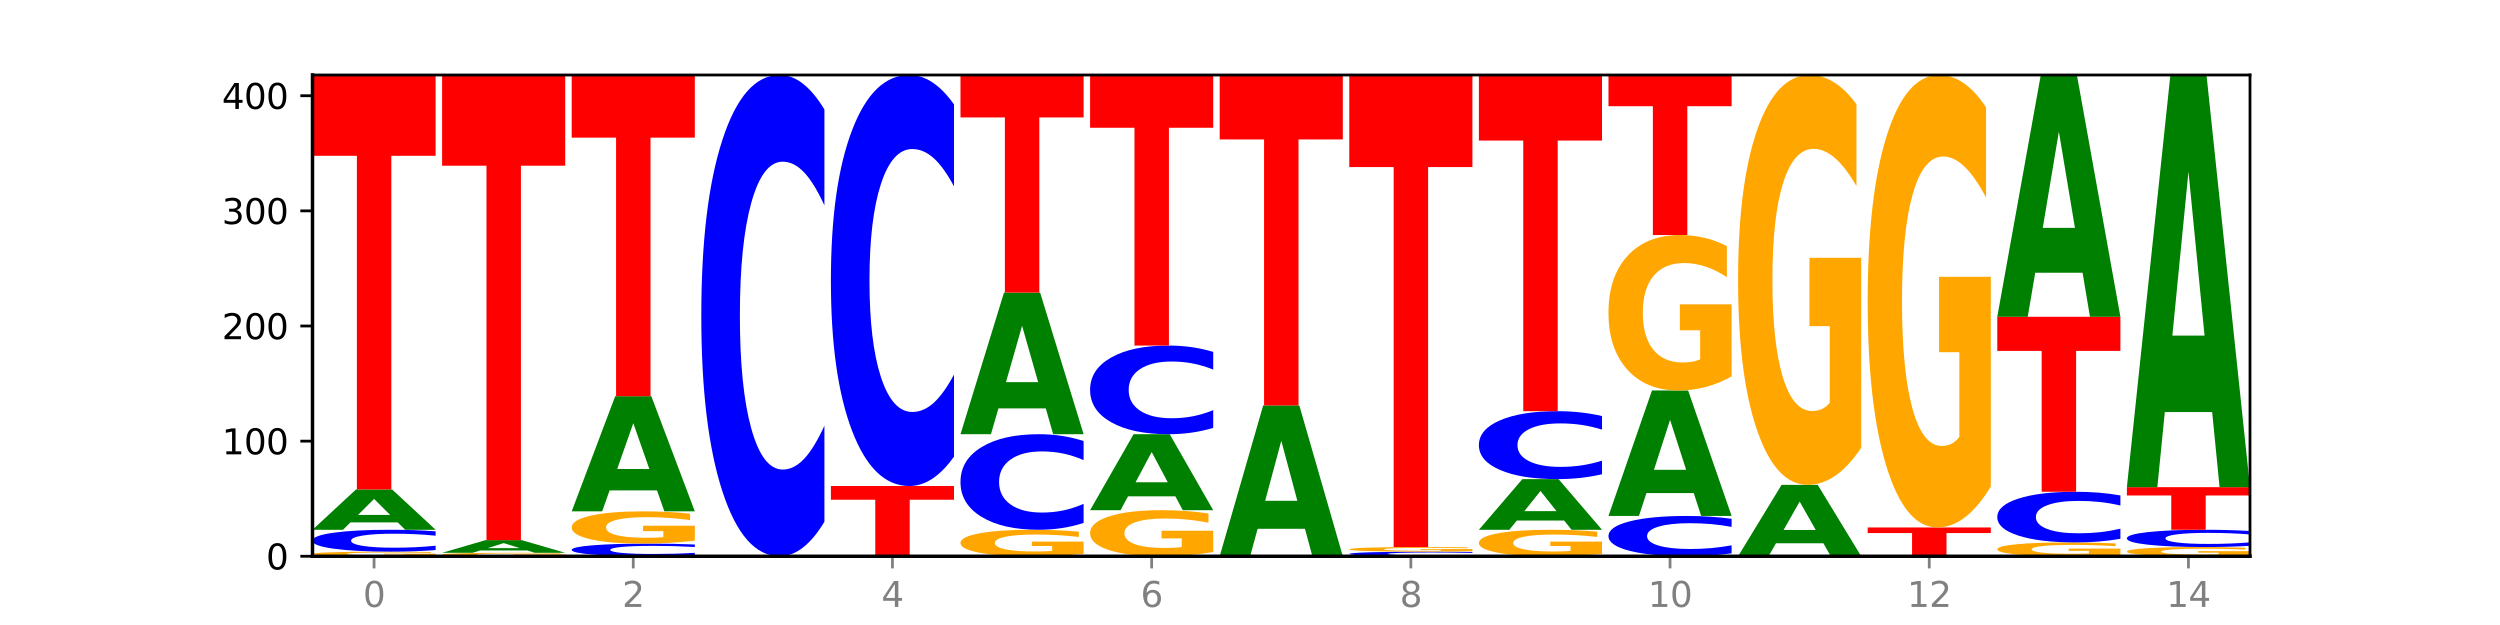 <?xml version="1.0" encoding="utf-8" standalone="no"?>
<!DOCTYPE svg PUBLIC "-//W3C//DTD SVG 1.1//EN"
  "http://www.w3.org/Graphics/SVG/1.1/DTD/svg11.dtd">
<svg xmlns:xlink="http://www.w3.org/1999/xlink" width="720pt" height="180pt" viewBox="0 0 720 180" xmlns="http://www.w3.org/2000/svg" version="1.1">
 <defs>
  <style type="text/css">*{stroke-linejoin: round; stroke-linecap: butt}</style>
 </defs>
 <g id="figure_1">
  <g id="patch_1">
   <path d="M 0 180 
L 720 180 
L 720 0 
L 0 0 
z
" style="fill: #ffffff"/>
  </g>
  <g id="axes_1">
   <g id="patch_2">
    <path d="M 90 160.2 
L 648 160.2 
L 648 21.6 
L 90 21.6 
z
" style="fill: #ffffff"/>
   </g>
   <g id="line2d_1">
    <path d="M 90 160.2 
L 648 160.2 
" clip-path="url(#pa529dba3e2)" style="fill: none; stroke: #000000; stroke-width: 0.5; stroke-linecap: square"/>
   </g>
   <g id="patch_3">
    <path d="M 125.458 160.08 
Q 121.882 160.14 118.036 160.17 
Q 114.19 160.2 110.089 160.2 
Q 100.823 160.2 95.412 160.021 
Q 90 159.843 90 159.537 
Q 90 159.228 95.507 159.051 
Q 101.022 158.874 110.614 158.874 
Q 114.309 158.874 117.694 158.898 
Q 121.088 158.922 124.091 158.969 
L 124.091 159.233 
Q 120.992 159.173 117.925 159.143 
Q 114.857 159.113 111.774 159.113 
Q 106.068 159.113 102.977 159.223 
Q 99.886 159.333 99.886 159.537 
Q 99.886 159.74 102.866 159.851 
Q 105.846 159.961 111.329 159.961 
Q 112.823 159.961 114.102 159.955 
Q 115.382 159.948 116.399 159.935 
L 116.399 159.686 
L 110.558 159.686 
L 110.558 159.465 
L 125.458 159.465 
L 125.458 160.08 
z
" clip-path="url(#pa529dba3e2)" style="fill: #ffa600"/>
   </g>
   <g id="patch_4">
    <path d="M 125.458 158.422 
Q 122.492 158.646 119.285 158.759 
Q 116.078 158.874 112.585 158.874 
Q 102.168 158.874 96.084 158.025 
Q 90 157.177 90 155.726 
Q 90 154.269 96.084 153.422 
Q 102.168 152.574 112.585 152.574 
Q 116.078 152.574 119.285 152.688 
Q 122.492 152.801 125.458 153.025 
L 125.458 154.281 
Q 122.465 153.984 119.562 153.846 
Q 116.658 153.708 113.451 153.708 
Q 107.698 153.708 104.401 154.246 
Q 101.114 154.782 101.114 155.726 
Q 101.114 156.665 104.401 157.203 
Q 107.698 157.739 113.451 157.739 
Q 116.658 157.739 119.562 157.601 
Q 122.465 157.462 125.458 157.165 
L 125.458 158.422 
z
" clip-path="url(#pa529dba3e2)" style="fill: #0000ff"/>
   </g>
   <g id="patch_5">
    <path d="M 114.562 150.46 
L 100.925 150.46 
L 98.772 152.574 
L 90 152.574 
L 102.527 140.968 
L 112.931 140.968 
L 125.458 152.574 
L 116.693 152.574 
L 114.562 150.46 
z
M 103.1 148.306 
L 112.365 148.306 
L 107.74 143.689 
L 103.1 148.306 
z
" clip-path="url(#pa529dba3e2)" style="fill: #008000"/>
   </g>
   <g id="patch_6">
    <path d="M 90 21.6 
L 125.458 21.6 
L 125.458 44.88 
L 112.701 44.88 
L 112.701 140.968 
L 102.781 140.968 
L 102.781 44.88 
L 90 44.88 
L 90 21.6 
z
" clip-path="url(#pa529dba3e2)" style="fill: #ff0000"/>
   </g>
   <g id="patch_7">
    <path d="M 162.783 160.11 
Q 159.207 160.155 155.36 160.178 
Q 151.514 160.2 147.414 160.2 
Q 138.148 160.2 132.736 160.066 
Q 127.324 159.932 127.324 159.703 
Q 127.324 159.471 132.831 159.338 
Q 138.346 159.205 147.938 159.205 
Q 151.633 159.205 155.019 159.223 
Q 158.412 159.241 161.416 159.277 
L 161.416 159.475 
Q 158.317 159.429 155.249 159.407 
Q 152.182 159.384 149.098 159.384 
Q 143.393 159.384 140.301 159.467 
Q 137.21 159.549 137.21 159.703 
Q 137.21 159.855 140.19 159.938 
Q 143.17 160.021 148.653 160.021 
Q 150.147 160.021 151.427 160.016 
Q 152.706 160.011 153.723 160.001 
L 153.723 159.815 
L 147.883 159.815 
L 147.883 159.649 
L 162.783 159.649 
L 162.783 160.11 
z
" clip-path="url(#pa529dba3e2)" style="fill: #ffa600"/>
   </g>
   <g id="patch_8">
    <path d="M 151.886 158.541 
L 138.25 158.541 
L 136.097 159.205 
L 127.324 159.205 
L 139.852 155.558 
L 150.255 155.558 
L 162.783 159.205 
L 154.018 159.205 
L 151.886 158.541 
z
M 140.425 157.864 
L 149.69 157.864 
L 145.064 156.413 
L 140.425 157.864 
z
" clip-path="url(#pa529dba3e2)" style="fill: #008000"/>
   </g>
   <g id="patch_9">
    <path d="M 127.324 21.6 
L 162.783 21.6 
L 162.783 47.726 
L 150.026 47.726 
L 150.026 155.558 
L 140.106 155.558 
L 140.106 47.726 
L 127.324 47.726 
L 127.324 21.6 
z
" clip-path="url(#pa529dba3e2)" style="fill: #ff0000"/>
   </g>
   <g id="patch_10">
    <path d="M 200.107 159.939 
Q 197.141 160.068 193.934 160.134 
Q 190.727 160.2 187.233 160.2 
Q 176.817 160.2 170.733 159.709 
Q 164.649 159.218 164.649 158.377 
Q 164.649 157.534 170.733 157.044 
Q 176.817 156.553 187.233 156.553 
Q 190.727 156.553 193.934 156.619 
Q 197.141 156.684 200.107 156.814 
L 200.107 157.541 
Q 197.114 157.369 194.211 157.289 
Q 191.307 157.21 188.1 157.21 
Q 182.347 157.21 179.05 157.521 
Q 175.762 157.831 175.762 158.377 
Q 175.762 158.921 179.05 159.233 
Q 182.347 159.543 188.1 159.543 
Q 191.307 159.543 194.211 159.463 
Q 197.114 159.383 200.107 159.211 
L 200.107 159.939 
z
" clip-path="url(#pa529dba3e2)" style="fill: #0000ff"/>
   </g>
   <g id="patch_11">
    <path d="M 200.107 155.713 
Q 196.531 156.133 192.685 156.344 
Q 188.839 156.553 184.738 156.553 
Q 175.472 156.553 170.061 155.302 
Q 164.649 154.052 164.649 151.913 
Q 164.649 149.75 170.156 148.509 
Q 175.671 147.268 185.263 147.268 
Q 188.958 147.268 192.343 147.437 
Q 195.736 147.604 198.74 147.934 
L 198.74 149.785 
Q 195.641 149.361 192.574 149.152 
Q 189.506 148.941 186.423 148.941 
Q 180.717 148.941 177.626 149.712 
Q 174.535 150.481 174.535 151.913 
Q 174.535 153.333 177.515 154.107 
Q 180.495 154.88 185.978 154.88 
Q 187.472 154.88 188.751 154.836 
Q 190.031 154.79 191.048 154.694 
L 191.048 152.957 
L 185.207 152.957 
L 185.207 151.409 
L 200.107 151.409 
L 200.107 155.713 
z
" clip-path="url(#pa529dba3e2)" style="fill: #ffa600"/>
   </g>
   <g id="patch_12">
    <path d="M 189.211 141.228 
L 175.574 141.228 
L 173.421 147.268 
L 164.649 147.268 
L 177.176 114.111 
L 187.58 114.111 
L 200.107 147.268 
L 191.342 147.268 
L 189.211 141.228 
z
M 177.749 135.074 
L 187.014 135.074 
L 182.389 121.885 
L 177.749 135.074 
z
" clip-path="url(#pa529dba3e2)" style="fill: #008000"/>
   </g>
   <g id="patch_13">
    <path d="M 164.649 21.6 
L 200.107 21.6 
L 200.107 39.642 
L 187.35 39.642 
L 187.35 114.111 
L 177.43 114.111 
L 177.43 39.642 
L 164.649 39.642 
L 164.649 21.6 
z
" clip-path="url(#pa529dba3e2)" style="fill: #ff0000"/>
   </g>
   <g id="patch_14">
    <path d="M 237.431 150.265 
Q 234.465 155.19 231.258 157.681 
Q 228.051 160.2 224.558 160.2 
Q 214.141 160.2 208.057 141.533 
Q 201.973 122.866 201.973 90.943 
Q 201.973 58.905 208.057 40.267 
Q 214.141 21.6 224.558 21.6 
Q 228.051 21.6 231.258 24.119 
Q 234.465 26.61 237.431 31.535 
L 237.431 59.163 
Q 234.439 52.635 231.535 49.601 
Q 228.632 46.566 225.424 46.566 
Q 219.671 46.566 216.375 58.39 
Q 213.087 70.186 213.087 90.943 
Q 213.087 111.614 216.375 123.439 
Q 219.671 135.234 225.424 135.234 
Q 228.632 135.234 231.535 132.199 
Q 234.439 129.136 237.431 122.608 
L 237.431 150.265 
z
" clip-path="url(#pa529dba3e2)" style="fill: #0000ff"/>
   </g>
   <g id="patch_15">
    <path d="M 239.298 139.974 
L 274.756 139.974 
L 274.756 143.918 
L 261.999 143.918 
L 261.999 160.2 
L 252.079 160.2 
L 252.079 143.918 
L 239.298 143.918 
L 239.298 139.974 
z
" clip-path="url(#pa529dba3e2)" style="fill: #ff0000"/>
   </g>
   <g id="patch_16">
    <path d="M 274.756 131.489 
Q 271.79 135.695 268.583 137.822 
Q 265.375 139.974 261.882 139.974 
Q 251.465 139.974 245.382 124.031 
Q 239.298 108.088 239.298 80.824 
Q 239.298 53.461 245.382 37.543 
Q 251.465 21.6 261.882 21.6 
Q 265.375 21.6 268.583 23.752 
Q 271.79 25.879 274.756 30.085 
L 274.756 53.681 
Q 271.763 48.106 268.86 45.514 
Q 265.956 42.922 262.749 42.922 
Q 256.995 42.922 253.699 53.021 
Q 250.411 63.096 250.411 80.824 
Q 250.411 98.478 253.699 108.577 
Q 256.995 118.651 262.749 118.651 
Q 265.956 118.651 268.86 116.059 
Q 271.763 113.443 274.756 107.868 
L 274.756 131.489 
z
" clip-path="url(#pa529dba3e2)" style="fill: #0000ff"/>
   </g>
   <g id="patch_17">
    <path d="M 312.08 159.51 
Q 308.504 159.855 304.658 160.028 
Q 300.812 160.2 296.711 160.2 
Q 287.445 160.2 282.034 159.173 
Q 276.622 158.146 276.622 156.389 
Q 276.622 154.612 282.129 153.593 
Q 287.644 152.574 297.236 152.574 
Q 300.931 152.574 304.316 152.712 
Q 307.71 152.849 310.713 153.12 
L 310.713 154.641 
Q 307.614 154.292 304.547 154.121 
Q 301.479 153.947 298.396 153.947 
Q 292.69 153.947 289.599 154.581 
Q 286.508 155.212 286.508 156.389 
Q 286.508 157.555 289.488 158.191 
Q 292.468 158.826 297.951 158.826 
Q 299.445 158.826 300.724 158.79 
Q 302.004 158.752 303.021 158.673 
L 303.021 157.246 
L 297.18 157.246 
L 297.18 155.975 
L 312.08 155.975 
L 312.08 159.51 
z
" clip-path="url(#pa529dba3e2)" style="fill: #ffa600"/>
   </g>
   <g id="patch_18">
    <path d="M 312.08 150.601 
Q 309.114 151.579 305.907 152.073 
Q 302.7 152.574 299.207 152.574 
Q 288.79 152.574 282.706 148.867 
Q 276.622 145.16 276.622 138.822 
Q 276.622 132.46 282.706 128.759 
Q 288.79 125.053 299.207 125.053 
Q 302.7 125.053 305.907 125.553 
Q 309.114 126.048 312.08 127.025 
L 312.08 132.511 
Q 309.087 131.215 306.184 130.613 
Q 303.28 130.01 300.073 130.01 
Q 294.32 130.01 291.023 132.358 
Q 287.736 134.7 287.736 138.822 
Q 287.736 142.926 291.023 145.274 
Q 294.32 147.616 300.073 147.616 
Q 303.28 147.616 306.184 147.014 
Q 309.087 146.405 312.08 145.109 
L 312.08 150.601 
z
" clip-path="url(#pa529dba3e2)" style="fill: #0000ff"/>
   </g>
   <g id="patch_19">
    <path d="M 301.184 117.623 
L 287.547 117.623 
L 285.394 125.053 
L 276.622 125.053 
L 289.15 84.268 
L 299.553 84.268 
L 312.08 125.053 
L 303.315 125.053 
L 301.184 117.623 
z
M 289.722 110.054 
L 298.987 110.054 
L 294.362 93.831 
L 289.722 110.054 
z
" clip-path="url(#pa529dba3e2)" style="fill: #008000"/>
   </g>
   <g id="patch_20">
    <path d="M 276.622 21.6 
L 312.08 21.6 
L 312.08 33.822 
L 299.324 33.822 
L 299.324 84.268 
L 289.404 84.268 
L 289.404 33.822 
L 276.622 33.822 
L 276.622 21.6 
z
" clip-path="url(#pa529dba3e2)" style="fill: #ff0000"/>
   </g>
   <g id="patch_21">
    <path d="M 349.405 159 
Q 345.829 159.6 341.982 159.901 
Q 338.136 160.2 334.036 160.2 
Q 324.77 160.2 319.358 158.414 
Q 313.946 156.627 313.946 153.573 
Q 313.946 150.482 319.454 148.709 
Q 324.969 146.937 334.56 146.937 
Q 338.255 146.937 341.641 147.178 
Q 345.034 147.416 348.038 147.888 
L 348.038 150.531 
Q 344.939 149.926 341.871 149.627 
Q 338.804 149.326 335.72 149.326 
Q 330.015 149.326 326.923 150.427 
Q 323.832 151.526 323.832 153.573 
Q 323.832 155.6 326.812 156.707 
Q 329.792 157.811 335.275 157.811 
Q 336.769 157.811 338.049 157.748 
Q 339.328 157.682 340.345 157.545 
L 340.345 155.063 
L 334.505 155.063 
L 334.505 152.852 
L 349.405 152.852 
L 349.405 159 
z
" clip-path="url(#pa529dba3e2)" style="fill: #ffa600"/>
   </g>
   <g id="patch_22">
    <path d="M 338.508 142.95 
L 324.872 142.95 
L 322.719 146.937 
L 313.946 146.937 
L 326.474 125.053 
L 336.877 125.053 
L 349.405 146.937 
L 340.64 146.937 
L 338.508 142.95 
z
M 327.047 138.889 
L 336.312 138.889 
L 331.686 130.184 
L 327.047 138.889 
z
" clip-path="url(#pa529dba3e2)" style="fill: #008000"/>
   </g>
   <g id="patch_23">
    <path d="M 349.405 123.223 
Q 346.439 124.13 343.231 124.589 
Q 340.024 125.053 336.531 125.053 
Q 326.114 125.053 320.03 121.614 
Q 313.946 118.175 313.946 112.295 
Q 313.946 106.393 320.03 102.96 
Q 326.114 99.521 336.531 99.521 
Q 340.024 99.521 343.231 99.985 
Q 346.439 100.444 349.405 101.351 
L 349.405 106.441 
Q 346.412 105.238 343.508 104.679 
Q 340.605 104.12 337.398 104.12 
Q 331.644 104.12 328.348 106.298 
Q 325.06 108.471 325.06 112.295 
Q 325.06 116.103 328.348 118.281 
Q 331.644 120.454 337.398 120.454 
Q 340.605 120.454 343.508 119.895 
Q 346.412 119.33 349.405 118.128 
L 349.405 123.223 
z
" clip-path="url(#pa529dba3e2)" style="fill: #0000ff"/>
   </g>
   <g id="patch_24">
    <path d="M 313.946 21.6 
L 349.405 21.6 
L 349.405 36.797 
L 336.648 36.797 
L 336.648 99.521 
L 326.728 99.521 
L 326.728 36.797 
L 313.946 36.797 
L 313.946 21.6 
z
" clip-path="url(#pa529dba3e2)" style="fill: #ff0000"/>
   </g>
   <g id="patch_25">
    <path d="M 375.833 152.287 
L 362.196 152.287 
L 360.043 160.2 
L 351.271 160.2 
L 363.798 116.763 
L 374.202 116.763 
L 386.729 160.2 
L 377.964 160.2 
L 375.833 152.287 
z
M 364.371 144.225 
L 373.636 144.225 
L 369.011 126.947 
L 364.371 144.225 
z
" clip-path="url(#pa529dba3e2)" style="fill: #008000"/>
   </g>
   <g id="patch_26">
    <path d="M 351.271 21.6 
L 386.729 21.6 
L 386.729 40.159 
L 373.972 40.159 
L 373.972 116.763 
L 364.052 116.763 
L 364.052 40.159 
L 351.271 40.159 
L 351.271 21.6 
z
" clip-path="url(#pa529dba3e2)" style="fill: #ff0000"/>
   </g>
   <g id="patch_27">
    <path d="M 424.054 160.105 
Q 421.087 160.152 417.88 160.176 
Q 414.673 160.2 411.18 160.2 
Q 400.763 160.2 394.679 160.021 
Q 388.595 159.843 388.595 159.537 
Q 388.595 159.231 394.679 159.052 
Q 400.763 158.874 411.18 158.874 
Q 414.673 158.874 417.88 158.898 
Q 421.087 158.922 424.054 158.969 
L 424.054 159.233 
Q 421.061 159.171 418.157 159.142 
Q 415.254 159.113 412.047 159.113 
Q 406.293 159.113 402.997 159.226 
Q 399.709 159.339 399.709 159.537 
Q 399.709 159.735 402.997 159.848 
Q 406.293 159.961 412.047 159.961 
Q 415.254 159.961 418.157 159.932 
Q 421.061 159.903 424.054 159.84 
L 424.054 160.105 
z
" clip-path="url(#pa529dba3e2)" style="fill: #0000ff"/>
   </g>
   <g id="patch_28">
    <path d="M 424.054 158.754 
Q 420.477 158.814 416.631 158.844 
Q 412.785 158.874 408.685 158.874 
Q 399.419 158.874 394.007 158.695 
Q 388.595 158.516 388.595 158.211 
Q 388.595 157.902 394.102 157.725 
Q 399.617 157.547 409.209 157.547 
Q 412.904 157.547 416.29 157.571 
Q 419.683 157.595 422.687 157.642 
L 422.687 157.907 
Q 419.587 157.846 416.52 157.816 
Q 413.453 157.786 410.369 157.786 
Q 404.664 157.786 401.572 157.896 
Q 398.481 158.006 398.481 158.211 
Q 398.481 158.414 401.461 158.524 
Q 404.441 158.635 409.924 158.635 
Q 411.418 158.635 412.698 158.628 
Q 413.977 158.622 414.994 158.608 
L 414.994 158.36 
L 409.153 158.36 
L 409.153 158.139 
L 424.054 158.139 
L 424.054 158.754 
z
" clip-path="url(#pa529dba3e2)" style="fill: #ffa600"/>
   </g>
   <g id="patch_29">
    <path d="M 388.595 21.6 
L 424.054 21.6 
L 424.054 48.114 
L 411.297 48.114 
L 411.297 157.547 
L 401.377 157.547 
L 401.377 48.114 
L 388.595 48.114 
L 388.595 21.6 
z
" clip-path="url(#pa529dba3e2)" style="fill: #ff0000"/>
   </g>
   <g id="patch_30">
    <path d="M 461.378 159.51 
Q 457.802 159.855 453.956 160.028 
Q 450.11 160.2 446.009 160.2 
Q 436.743 160.2 431.331 159.173 
Q 425.92 158.146 425.92 156.389 
Q 425.92 154.612 431.427 153.593 
Q 436.942 152.574 446.533 152.574 
Q 450.229 152.574 453.614 152.712 
Q 457.007 152.849 460.011 153.12 
L 460.011 154.641 
Q 456.912 154.292 453.844 154.121 
Q 450.777 153.947 447.694 153.947 
Q 441.988 153.947 438.897 154.581 
Q 435.805 155.212 435.805 156.389 
Q 435.805 157.555 438.785 158.191 
Q 441.765 158.826 447.249 158.826 
Q 448.743 158.826 450.022 158.79 
Q 451.302 158.752 452.319 158.673 
L 452.319 157.246 
L 446.478 157.246 
L 446.478 155.975 
L 461.378 155.975 
L 461.378 159.51 
z
" clip-path="url(#pa529dba3e2)" style="fill: #ffa600"/>
   </g>
   <g id="patch_31">
    <path d="M 450.482 149.916 
L 436.845 149.916 
L 434.692 152.574 
L 425.92 152.574 
L 438.447 137.984 
L 448.85 137.984 
L 461.378 152.574 
L 452.613 152.574 
L 450.482 149.916 
z
M 439.02 147.208 
L 448.285 147.208 
L 443.66 141.405 
L 439.02 147.208 
z
" clip-path="url(#pa529dba3e2)" style="fill: #008000"/>
   </g>
   <g id="patch_32">
    <path d="M 461.378 136.582 
Q 458.412 137.277 455.205 137.629 
Q 451.997 137.984 448.504 137.984 
Q 438.088 137.984 432.004 135.349 
Q 425.92 132.715 425.92 128.209 
Q 425.92 123.687 432.004 121.056 
Q 438.088 118.421 448.504 118.421 
Q 451.997 118.421 455.205 118.777 
Q 458.412 119.128 461.378 119.823 
L 461.378 123.723 
Q 458.385 122.802 455.482 122.373 
Q 452.578 121.945 449.371 121.945 
Q 443.618 121.945 440.321 123.614 
Q 437.033 125.279 437.033 128.209 
Q 437.033 131.126 440.321 132.795 
Q 443.618 134.46 449.371 134.46 
Q 452.578 134.46 455.482 134.032 
Q 458.385 133.6 461.378 132.678 
L 461.378 136.582 
z
" clip-path="url(#pa529dba3e2)" style="fill: #0000ff"/>
   </g>
   <g id="patch_33">
    <path d="M 425.92 21.6 
L 461.378 21.6 
L 461.378 40.483 
L 448.621 40.483 
L 448.621 118.421 
L 438.701 118.421 
L 438.701 40.483 
L 425.92 40.483 
L 425.92 21.6 
z
" clip-path="url(#pa529dba3e2)" style="fill: #ff0000"/>
   </g>
   <g id="patch_34">
    <path d="M 498.702 159.368 
Q 495.736 159.78 492.529 159.989 
Q 489.322 160.2 485.829 160.2 
Q 475.412 160.2 469.328 158.637 
Q 463.244 157.074 463.244 154.401 
Q 463.244 151.718 469.328 150.158 
Q 475.412 148.595 485.829 148.595 
Q 489.322 148.595 492.529 148.806 
Q 495.736 149.014 498.702 149.427 
L 498.702 151.74 
Q 495.71 151.193 492.806 150.939 
Q 489.903 150.685 486.695 150.685 
Q 480.942 150.685 477.645 151.675 
Q 474.358 152.663 474.358 154.401 
Q 474.358 156.132 477.645 157.122 
Q 480.942 158.11 486.695 158.11 
Q 489.903 158.11 492.806 157.855 
Q 495.71 157.599 498.702 157.052 
L 498.702 159.368 
z
" clip-path="url(#pa529dba3e2)" style="fill: #0000ff"/>
   </g>
   <g id="patch_35">
    <path d="M 487.806 142.011 
L 474.169 142.011 
L 472.016 148.595 
L 463.244 148.595 
L 475.772 112.453 
L 486.175 112.453 
L 498.702 148.595 
L 489.937 148.595 
L 487.806 142.011 
z
M 476.344 135.303 
L 485.609 135.303 
L 480.984 120.927 
L 476.344 135.303 
z
" clip-path="url(#pa529dba3e2)" style="fill: #008000"/>
   </g>
   <g id="patch_36">
    <path d="M 498.702 108.403 
Q 495.126 110.428 491.28 111.445 
Q 487.434 112.453 483.333 112.453 
Q 474.068 112.453 468.656 106.424 
Q 463.244 100.395 463.244 90.085 
Q 463.244 79.655 468.751 73.672 
Q 474.266 67.689 483.858 67.689 
Q 487.553 67.689 490.938 68.503 
Q 494.332 69.308 497.336 70.898 
L 497.336 79.821 
Q 494.236 77.778 491.169 76.77 
Q 488.101 75.753 485.018 75.753 
Q 479.312 75.753 476.221 79.47 
Q 473.13 83.178 473.13 90.085 
Q 473.13 96.927 476.11 100.663 
Q 479.09 104.39 484.573 104.39 
Q 486.067 104.39 487.347 104.177 
Q 488.626 103.955 489.643 103.493 
L 489.643 95.115 
L 483.802 95.115 
L 483.802 87.653 
L 498.702 87.653 
L 498.702 108.403 
z
" clip-path="url(#pa529dba3e2)" style="fill: #ffa600"/>
   </g>
   <g id="patch_37">
    <path d="M 463.244 21.6 
L 498.702 21.6 
L 498.702 30.589 
L 485.946 30.589 
L 485.946 67.689 
L 476.026 67.689 
L 476.026 30.589 
L 463.244 30.589 
L 463.244 21.6 
z
" clip-path="url(#pa529dba3e2)" style="fill: #ff0000"/>
   </g>
   <g id="patch_38">
    <path d="M 525.13 156.455 
L 511.494 156.455 
L 509.341 160.2 
L 500.569 160.2 
L 513.096 139.642 
L 523.499 139.642 
L 536.027 160.2 
L 527.262 160.2 
L 525.13 156.455 
z
M 513.669 152.639 
L 522.934 152.639 
L 518.309 144.462 
L 513.669 152.639 
z
" clip-path="url(#pa529dba3e2)" style="fill: #008000"/>
   </g>
   <g id="patch_39">
    <path d="M 536.027 128.962 
Q 532.451 134.302 528.605 136.984 
Q 524.758 139.642 520.658 139.642 
Q 511.392 139.642 505.98 123.744 
Q 500.569 107.846 500.569 80.658 
Q 500.569 53.153 506.076 37.376 
Q 511.591 21.6 521.182 21.6 
Q 524.878 21.6 528.263 23.746 
Q 531.656 25.867 534.66 30.061 
L 534.66 53.592 
Q 531.561 48.203 528.493 45.545 
Q 525.426 42.863 522.343 42.863 
Q 516.637 42.863 513.546 52.665 
Q 510.454 62.443 510.454 80.658 
Q 510.454 98.702 513.434 108.553 
Q 516.414 118.379 521.898 118.379 
Q 523.391 118.379 524.671 117.819 
Q 525.95 117.233 526.968 116.014 
L 526.968 93.922 
L 521.127 93.922 
L 521.127 74.245 
L 536.027 74.245 
L 536.027 128.962 
z
" clip-path="url(#pa529dba3e2)" style="fill: #ffa600"/>
   </g>
   <g id="patch_40">
    <path d="M 537.893 151.911 
L 573.351 151.911 
L 573.351 153.527 
L 560.594 153.527 
L 560.594 160.2 
L 550.674 160.2 
L 550.674 153.527 
L 537.893 153.527 
L 537.893 151.911 
z
" clip-path="url(#pa529dba3e2)" style="fill: #ff0000"/>
   </g>
   <g id="patch_41">
    <path d="M 573.351 140.12 
Q 569.775 146.015 565.929 148.976 
Q 562.083 151.911 557.982 151.911 
Q 548.716 151.911 543.305 134.36 
Q 537.893 116.809 537.893 86.796 
Q 537.893 56.432 543.4 39.016 
Q 548.915 21.6 558.507 21.6 
Q 562.202 21.6 565.587 23.969 
Q 568.98 26.311 571.984 30.941 
L 571.984 56.917 
Q 568.885 50.968 565.818 48.034 
Q 562.75 45.073 559.667 45.073 
Q 553.961 45.073 550.87 55.894 
Q 547.779 66.688 547.779 86.796 
Q 547.779 106.715 550.759 117.59 
Q 553.739 128.438 559.222 128.438 
Q 560.716 128.438 561.995 127.819 
Q 563.275 127.173 564.292 125.827 
L 564.292 101.439 
L 558.451 101.439 
L 558.451 79.716 
L 573.351 79.716 
L 573.351 140.12 
z
" clip-path="url(#pa529dba3e2)" style="fill: #ffa600"/>
   </g>
   <g id="patch_42">
    <path d="M 610.676 159.84 
Q 607.1 160.02 603.253 160.11 
Q 599.407 160.2 595.307 160.2 
Q 586.041 160.2 580.629 159.664 
Q 575.217 159.128 575.217 158.212 
Q 575.217 157.285 580.724 156.753 
Q 586.239 156.221 595.831 156.221 
Q 599.526 156.221 602.912 156.293 
Q 606.305 156.365 609.309 156.506 
L 609.309 157.299 
Q 606.21 157.118 603.142 157.028 
Q 600.075 156.938 596.991 156.938 
Q 591.286 156.938 588.194 157.268 
Q 585.103 157.598 585.103 158.212 
Q 585.103 158.82 588.083 159.152 
Q 591.063 159.483 596.546 159.483 
Q 598.04 159.483 599.32 159.464 
Q 600.599 159.445 601.616 159.404 
L 601.616 158.659 
L 595.776 158.659 
L 595.776 157.996 
L 610.676 157.996 
L 610.676 159.84 
z
" clip-path="url(#pa529dba3e2)" style="fill: #ffa600"/>
   </g>
   <g id="patch_43">
    <path d="M 610.676 155.175 
Q 607.71 155.694 604.502 155.956 
Q 601.295 156.221 597.802 156.221 
Q 587.385 156.221 581.301 154.256 
Q 575.217 152.291 575.217 148.931 
Q 575.217 145.558 581.301 143.597 
Q 587.385 141.632 597.802 141.632 
Q 601.295 141.632 604.502 141.897 
Q 607.71 142.159 610.676 142.677 
L 610.676 145.586 
Q 607.683 144.898 604.779 144.579 
Q 601.876 144.26 598.669 144.26 
Q 592.915 144.26 589.619 145.504 
Q 586.331 146.746 586.331 148.931 
Q 586.331 151.107 589.619 152.351 
Q 592.915 153.593 598.669 153.593 
Q 601.876 153.593 604.779 153.274 
Q 607.683 152.951 610.676 152.264 
L 610.676 155.175 
z
" clip-path="url(#pa529dba3e2)" style="fill: #0000ff"/>
   </g>
   <g id="patch_44">
    <path d="M 575.217 91.232 
L 610.676 91.232 
L 610.676 101.061 
L 597.919 101.061 
L 597.919 141.632 
L 587.999 141.632 
L 587.999 101.061 
L 575.217 101.061 
L 575.217 91.232 
z
" clip-path="url(#pa529dba3e2)" style="fill: #ff0000"/>
   </g>
   <g id="patch_45">
    <path d="M 599.779 78.547 
L 586.143 78.547 
L 583.99 91.232 
L 575.217 91.232 
L 587.745 21.6 
L 598.148 21.6 
L 610.676 91.232 
L 601.911 91.232 
L 599.779 78.547 
z
M 588.318 65.623 
L 597.583 65.623 
L 592.957 37.926 
L 588.318 65.623 
z
" clip-path="url(#pa529dba3e2)" style="fill: #008000"/>
   </g>
   <g id="patch_46">
    <path d="M 648 159.96 
Q 644.424 160.08 640.578 160.14 
Q 636.732 160.2 632.631 160.2 
Q 623.365 160.2 617.954 159.843 
Q 612.542 159.485 612.542 158.875 
Q 612.542 158.256 618.049 157.902 
Q 623.564 157.547 633.156 157.547 
Q 636.851 157.547 640.236 157.596 
Q 643.629 157.643 646.633 157.738 
L 646.633 158.266 
Q 643.534 158.145 640.467 158.085 
Q 637.399 158.025 634.316 158.025 
Q 628.61 158.025 625.519 158.245 
Q 622.428 158.465 622.428 158.875 
Q 622.428 159.28 625.408 159.501 
Q 628.388 159.722 633.871 159.722 
Q 635.365 159.722 636.644 159.71 
Q 637.924 159.696 638.941 159.669 
L 638.941 159.173 
L 633.1 159.173 
L 633.1 158.73 
L 648 158.73 
L 648 159.96 
z
" clip-path="url(#pa529dba3e2)" style="fill: #ffa600"/>
   </g>
   <g id="patch_47">
    <path d="M 648 157.191 
Q 645.034 157.368 641.827 157.457 
Q 638.62 157.547 635.126 157.547 
Q 624.71 157.547 618.626 156.877 
Q 612.542 156.208 612.542 155.062 
Q 612.542 153.912 618.626 153.244 
Q 624.71 152.574 635.126 152.574 
Q 638.62 152.574 641.827 152.664 
Q 645.034 152.753 648 152.93 
L 648 153.922 
Q 645.007 153.687 642.104 153.578 
Q 639.2 153.47 635.993 153.47 
Q 630.24 153.47 626.943 153.894 
Q 623.655 154.317 623.655 155.062 
Q 623.655 155.804 626.943 156.228 
Q 630.24 156.651 635.993 156.651 
Q 639.2 156.651 642.104 156.543 
Q 645.007 156.433 648 156.198 
L 648 157.191 
z
" clip-path="url(#pa529dba3e2)" style="fill: #0000ff"/>
   </g>
   <g id="patch_48">
    <path d="M 612.542 140.305 
L 648 140.305 
L 648 142.698 
L 635.243 142.698 
L 635.243 152.574 
L 625.323 152.574 
L 625.323 142.698 
L 612.542 142.698 
L 612.542 140.305 
z
" clip-path="url(#pa529dba3e2)" style="fill: #ff0000"/>
   </g>
   <g id="patch_49">
    <path d="M 637.104 118.681 
L 623.467 118.681 
L 621.314 140.305 
L 612.542 140.305 
L 625.069 21.6 
L 635.473 21.6 
L 648 140.305 
L 639.235 140.305 
L 637.104 118.681 
z
M 625.642 96.649 
L 634.907 96.649 
L 630.282 49.432 
L 625.642 96.649 
z
" clip-path="url(#pa529dba3e2)" style="fill: #008000"/>
   </g>
   <g id="matplotlib.axis_1">
    <g id="xtick_1">
     <g id="line2d_2">
      <defs>
       <path id="m86270a365d" d="M 0 0 
L 0 3.5 
" style="stroke: #808080; stroke-width: 0.8"/>
      </defs>
      <g>
       <use xlink:href="#m86270a365d" x="107.729" y="160.2" style="fill: #808080; stroke: #808080; stroke-width: 0.8"/>
      </g>
     </g>
     <g id="text_1">
      <!-- 0 -->
      <g style="fill: #808080" transform="translate(104.548 174.798) scale(0.1 -0.1)">
       <defs>
        <path id="DejaVuSans-30" d="M 2034 4250 
Q 1547 4250 1301 3770 
Q 1056 3291 1056 2328 
Q 1056 1369 1301 889 
Q 1547 409 2034 409 
Q 2525 409 2770 889 
Q 3016 1369 3016 2328 
Q 3016 3291 2770 3770 
Q 2525 4250 2034 4250 
z
M 2034 4750 
Q 2819 4750 3233 4129 
Q 3647 3509 3647 2328 
Q 3647 1150 3233 529 
Q 2819 -91 2034 -91 
Q 1250 -91 836 529 
Q 422 1150 422 2328 
Q 422 3509 836 4129 
Q 1250 4750 2034 4750 
z
" transform="scale(0.016)"/>
       </defs>
       <use xlink:href="#DejaVuSans-30"/>
      </g>
     </g>
    </g>
    <g id="xtick_2">
     <g id="line2d_3">
      <g>
       <use xlink:href="#m86270a365d" x="182.378" y="160.2" style="fill: #808080; stroke: #808080; stroke-width: 0.8"/>
      </g>
     </g>
     <g id="text_2">
      <!-- 2 -->
      <g style="fill: #808080" transform="translate(179.197 174.798) scale(0.1 -0.1)">
       <defs>
        <path id="DejaVuSans-32" d="M 1228 531 
L 3431 531 
L 3431 0 
L 469 0 
L 469 531 
Q 828 903 1448 1529 
Q 2069 2156 2228 2338 
Q 2531 2678 2651 2914 
Q 2772 3150 2772 3378 
Q 2772 3750 2511 3984 
Q 2250 4219 1831 4219 
Q 1534 4219 1204 4116 
Q 875 4013 500 3803 
L 500 4441 
Q 881 4594 1212 4672 
Q 1544 4750 1819 4750 
Q 2544 4750 2975 4387 
Q 3406 4025 3406 3419 
Q 3406 3131 3298 2873 
Q 3191 2616 2906 2266 
Q 2828 2175 2409 1742 
Q 1991 1309 1228 531 
z
" transform="scale(0.016)"/>
       </defs>
       <use xlink:href="#DejaVuSans-32"/>
      </g>
     </g>
    </g>
    <g id="xtick_3">
     <g id="line2d_4">
      <g>
       <use xlink:href="#m86270a365d" x="257.027" y="160.2" style="fill: #808080; stroke: #808080; stroke-width: 0.8"/>
      </g>
     </g>
     <g id="text_3">
      <!-- 4 -->
      <g style="fill: #808080" transform="translate(253.846 174.798) scale(0.1 -0.1)">
       <defs>
        <path id="DejaVuSans-34" d="M 2419 4116 
L 825 1625 
L 2419 1625 
L 2419 4116 
z
M 2253 4666 
L 3047 4666 
L 3047 1625 
L 3713 1625 
L 3713 1100 
L 3047 1100 
L 3047 0 
L 2419 0 
L 2419 1100 
L 313 1100 
L 313 1709 
L 2253 4666 
z
" transform="scale(0.016)"/>
       </defs>
       <use xlink:href="#DejaVuSans-34"/>
      </g>
     </g>
    </g>
    <g id="xtick_4">
     <g id="line2d_5">
      <g>
       <use xlink:href="#m86270a365d" x="331.676" y="160.2" style="fill: #808080; stroke: #808080; stroke-width: 0.8"/>
      </g>
     </g>
     <g id="text_4">
      <!-- 6 -->
      <g style="fill: #808080" transform="translate(328.494 174.798) scale(0.1 -0.1)">
       <defs>
        <path id="DejaVuSans-36" d="M 2113 2584 
Q 1688 2584 1439 2293 
Q 1191 2003 1191 1497 
Q 1191 994 1439 701 
Q 1688 409 2113 409 
Q 2538 409 2786 701 
Q 3034 994 3034 1497 
Q 3034 2003 2786 2293 
Q 2538 2584 2113 2584 
z
M 3366 4563 
L 3366 3988 
Q 3128 4100 2886 4159 
Q 2644 4219 2406 4219 
Q 1781 4219 1451 3797 
Q 1122 3375 1075 2522 
Q 1259 2794 1537 2939 
Q 1816 3084 2150 3084 
Q 2853 3084 3261 2657 
Q 3669 2231 3669 1497 
Q 3669 778 3244 343 
Q 2819 -91 2113 -91 
Q 1303 -91 875 529 
Q 447 1150 447 2328 
Q 447 3434 972 4092 
Q 1497 4750 2381 4750 
Q 2619 4750 2861 4703 
Q 3103 4656 3366 4563 
z
" transform="scale(0.016)"/>
       </defs>
       <use xlink:href="#DejaVuSans-36"/>
      </g>
     </g>
    </g>
    <g id="xtick_5">
     <g id="line2d_6">
      <g>
       <use xlink:href="#m86270a365d" x="406.324" y="160.2" style="fill: #808080; stroke: #808080; stroke-width: 0.8"/>
      </g>
     </g>
     <g id="text_5">
      <!-- 8 -->
      <g style="fill: #808080" transform="translate(403.143 174.798) scale(0.1 -0.1)">
       <defs>
        <path id="DejaVuSans-38" d="M 2034 2216 
Q 1584 2216 1326 1975 
Q 1069 1734 1069 1313 
Q 1069 891 1326 650 
Q 1584 409 2034 409 
Q 2484 409 2743 651 
Q 3003 894 3003 1313 
Q 3003 1734 2745 1975 
Q 2488 2216 2034 2216 
z
M 1403 2484 
Q 997 2584 770 2862 
Q 544 3141 544 3541 
Q 544 4100 942 4425 
Q 1341 4750 2034 4750 
Q 2731 4750 3128 4425 
Q 3525 4100 3525 3541 
Q 3525 3141 3298 2862 
Q 3072 2584 2669 2484 
Q 3125 2378 3379 2068 
Q 3634 1759 3634 1313 
Q 3634 634 3220 271 
Q 2806 -91 2034 -91 
Q 1263 -91 848 271 
Q 434 634 434 1313 
Q 434 1759 690 2068 
Q 947 2378 1403 2484 
z
M 1172 3481 
Q 1172 3119 1398 2916 
Q 1625 2713 2034 2713 
Q 2441 2713 2670 2916 
Q 2900 3119 2900 3481 
Q 2900 3844 2670 4047 
Q 2441 4250 2034 4250 
Q 1625 4250 1398 4047 
Q 1172 3844 1172 3481 
z
" transform="scale(0.016)"/>
       </defs>
       <use xlink:href="#DejaVuSans-38"/>
      </g>
     </g>
    </g>
    <g id="xtick_6">
     <g id="line2d_7">
      <g>
       <use xlink:href="#m86270a365d" x="480.973" y="160.2" style="fill: #808080; stroke: #808080; stroke-width: 0.8"/>
      </g>
     </g>
     <g id="text_6">
      <!-- 10 -->
      <g style="fill: #808080" transform="translate(474.611 174.798) scale(0.1 -0.1)">
       <defs>
        <path id="DejaVuSans-31" d="M 794 531 
L 1825 531 
L 1825 4091 
L 703 3866 
L 703 4441 
L 1819 4666 
L 2450 4666 
L 2450 531 
L 3481 531 
L 3481 0 
L 794 0 
L 794 531 
z
" transform="scale(0.016)"/>
       </defs>
       <use xlink:href="#DejaVuSans-31"/>
       <use xlink:href="#DejaVuSans-30" x="63.623"/>
      </g>
     </g>
    </g>
    <g id="xtick_7">
     <g id="line2d_8">
      <g>
       <use xlink:href="#m86270a365d" x="555.622" y="160.2" style="fill: #808080; stroke: #808080; stroke-width: 0.8"/>
      </g>
     </g>
     <g id="text_7">
      <!-- 12 -->
      <g style="fill: #808080" transform="translate(549.26 174.798) scale(0.1 -0.1)">
       <use xlink:href="#DejaVuSans-31"/>
       <use xlink:href="#DejaVuSans-32" x="63.623"/>
      </g>
     </g>
    </g>
    <g id="xtick_8">
     <g id="line2d_9">
      <g>
       <use xlink:href="#m86270a365d" x="630.271" y="160.2" style="fill: #808080; stroke: #808080; stroke-width: 0.8"/>
      </g>
     </g>
     <g id="text_8">
      <!-- 14 -->
      <g style="fill: #808080" transform="translate(623.908 174.798) scale(0.1 -0.1)">
       <use xlink:href="#DejaVuSans-31"/>
       <use xlink:href="#DejaVuSans-34" x="63.623"/>
      </g>
     </g>
    </g>
   </g>
   <g id="matplotlib.axis_2">
    <g id="ytick_1">
     <g id="line2d_10">
      <defs>
       <path id="m0a829933c9" d="M 0 0 
L -3.5 0 
" style="stroke: #000000; stroke-width: 0.8"/>
      </defs>
      <g>
       <use xlink:href="#m0a829933c9" x="90" y="160.2" style="stroke: #000000; stroke-width: 0.8"/>
      </g>
     </g>
     <g id="text_9">
      <!-- 0 -->
      <g transform="translate(76.638 163.999) scale(0.1 -0.1)">
       <use xlink:href="#DejaVuSans-30"/>
      </g>
     </g>
    </g>
    <g id="ytick_2">
     <g id="line2d_11">
      <g>
       <use xlink:href="#m0a829933c9" x="90" y="127.042" style="stroke: #000000; stroke-width: 0.8"/>
      </g>
     </g>
     <g id="text_10">
      <!-- 100 -->
      <g transform="translate(63.913 130.841) scale(0.1 -0.1)">
       <use xlink:href="#DejaVuSans-31"/>
       <use xlink:href="#DejaVuSans-30" x="63.623"/>
       <use xlink:href="#DejaVuSans-30" x="127.246"/>
      </g>
     </g>
    </g>
    <g id="ytick_3">
     <g id="line2d_12">
      <g>
       <use xlink:href="#m0a829933c9" x="90" y="93.884" style="stroke: #000000; stroke-width: 0.8"/>
      </g>
     </g>
     <g id="text_11">
      <!-- 200 -->
      <g transform="translate(63.913 97.683) scale(0.1 -0.1)">
       <use xlink:href="#DejaVuSans-32"/>
       <use xlink:href="#DejaVuSans-30" x="63.623"/>
       <use xlink:href="#DejaVuSans-30" x="127.246"/>
      </g>
     </g>
    </g>
    <g id="ytick_4">
     <g id="line2d_13">
      <g>
       <use xlink:href="#m0a829933c9" x="90" y="60.726" style="stroke: #000000; stroke-width: 0.8"/>
      </g>
     </g>
     <g id="text_12">
      <!-- 300 -->
      <g transform="translate(63.913 64.526) scale(0.1 -0.1)">
       <defs>
        <path id="DejaVuSans-33" d="M 2597 2516 
Q 3050 2419 3304 2112 
Q 3559 1806 3559 1356 
Q 3559 666 3084 287 
Q 2609 -91 1734 -91 
Q 1441 -91 1130 -33 
Q 819 25 488 141 
L 488 750 
Q 750 597 1062 519 
Q 1375 441 1716 441 
Q 2309 441 2620 675 
Q 2931 909 2931 1356 
Q 2931 1769 2642 2001 
Q 2353 2234 1838 2234 
L 1294 2234 
L 1294 2753 
L 1863 2753 
Q 2328 2753 2575 2939 
Q 2822 3125 2822 3475 
Q 2822 3834 2567 4026 
Q 2313 4219 1838 4219 
Q 1578 4219 1281 4162 
Q 984 4106 628 3988 
L 628 4550 
Q 988 4650 1302 4700 
Q 1616 4750 1894 4750 
Q 2613 4750 3031 4423 
Q 3450 4097 3450 3541 
Q 3450 3153 3228 2886 
Q 3006 2619 2597 2516 
z
" transform="scale(0.016)"/>
       </defs>
       <use xlink:href="#DejaVuSans-33"/>
       <use xlink:href="#DejaVuSans-30" x="63.623"/>
       <use xlink:href="#DejaVuSans-30" x="127.246"/>
      </g>
     </g>
    </g>
    <g id="ytick_5">
     <g id="line2d_14">
      <g>
       <use xlink:href="#m0a829933c9" x="90" y="27.568" style="stroke: #000000; stroke-width: 0.8"/>
      </g>
     </g>
     <g id="text_13">
      <!-- 400 -->
      <g transform="translate(63.913 31.368) scale(0.1 -0.1)">
       <use xlink:href="#DejaVuSans-34"/>
       <use xlink:href="#DejaVuSans-30" x="63.623"/>
       <use xlink:href="#DejaVuSans-30" x="127.246"/>
      </g>
     </g>
    </g>
   </g>
   <g id="patch_50">
    <path d="M 90 160.2 
L 90 21.6 
" style="fill: none; stroke: #000000; stroke-linejoin: miter; stroke-linecap: square"/>
   </g>
   <g id="patch_51">
    <path d="M 648 160.2 
L 648 21.6 
" style="fill: none; stroke: #000000; stroke-width: 0.8; stroke-linejoin: miter; stroke-linecap: square"/>
   </g>
   <g id="patch_52">
    <path d="M 90 160.2 
L 648 160.2 
" style="fill: none; stroke: #000000; stroke-linejoin: miter; stroke-linecap: square"/>
   </g>
   <g id="patch_53">
    <path d="M 90 21.6 
L 648 21.6 
" style="fill: none; stroke: #000000; stroke-width: 0.8; stroke-linejoin: miter; stroke-linecap: square"/>
   </g>
  </g>
 </g>
 <defs>
  <clipPath id="pa529dba3e2">
   <rect x="90" y="21.6" width="558" height="138.6"/>
  </clipPath>
 </defs>
</svg>
